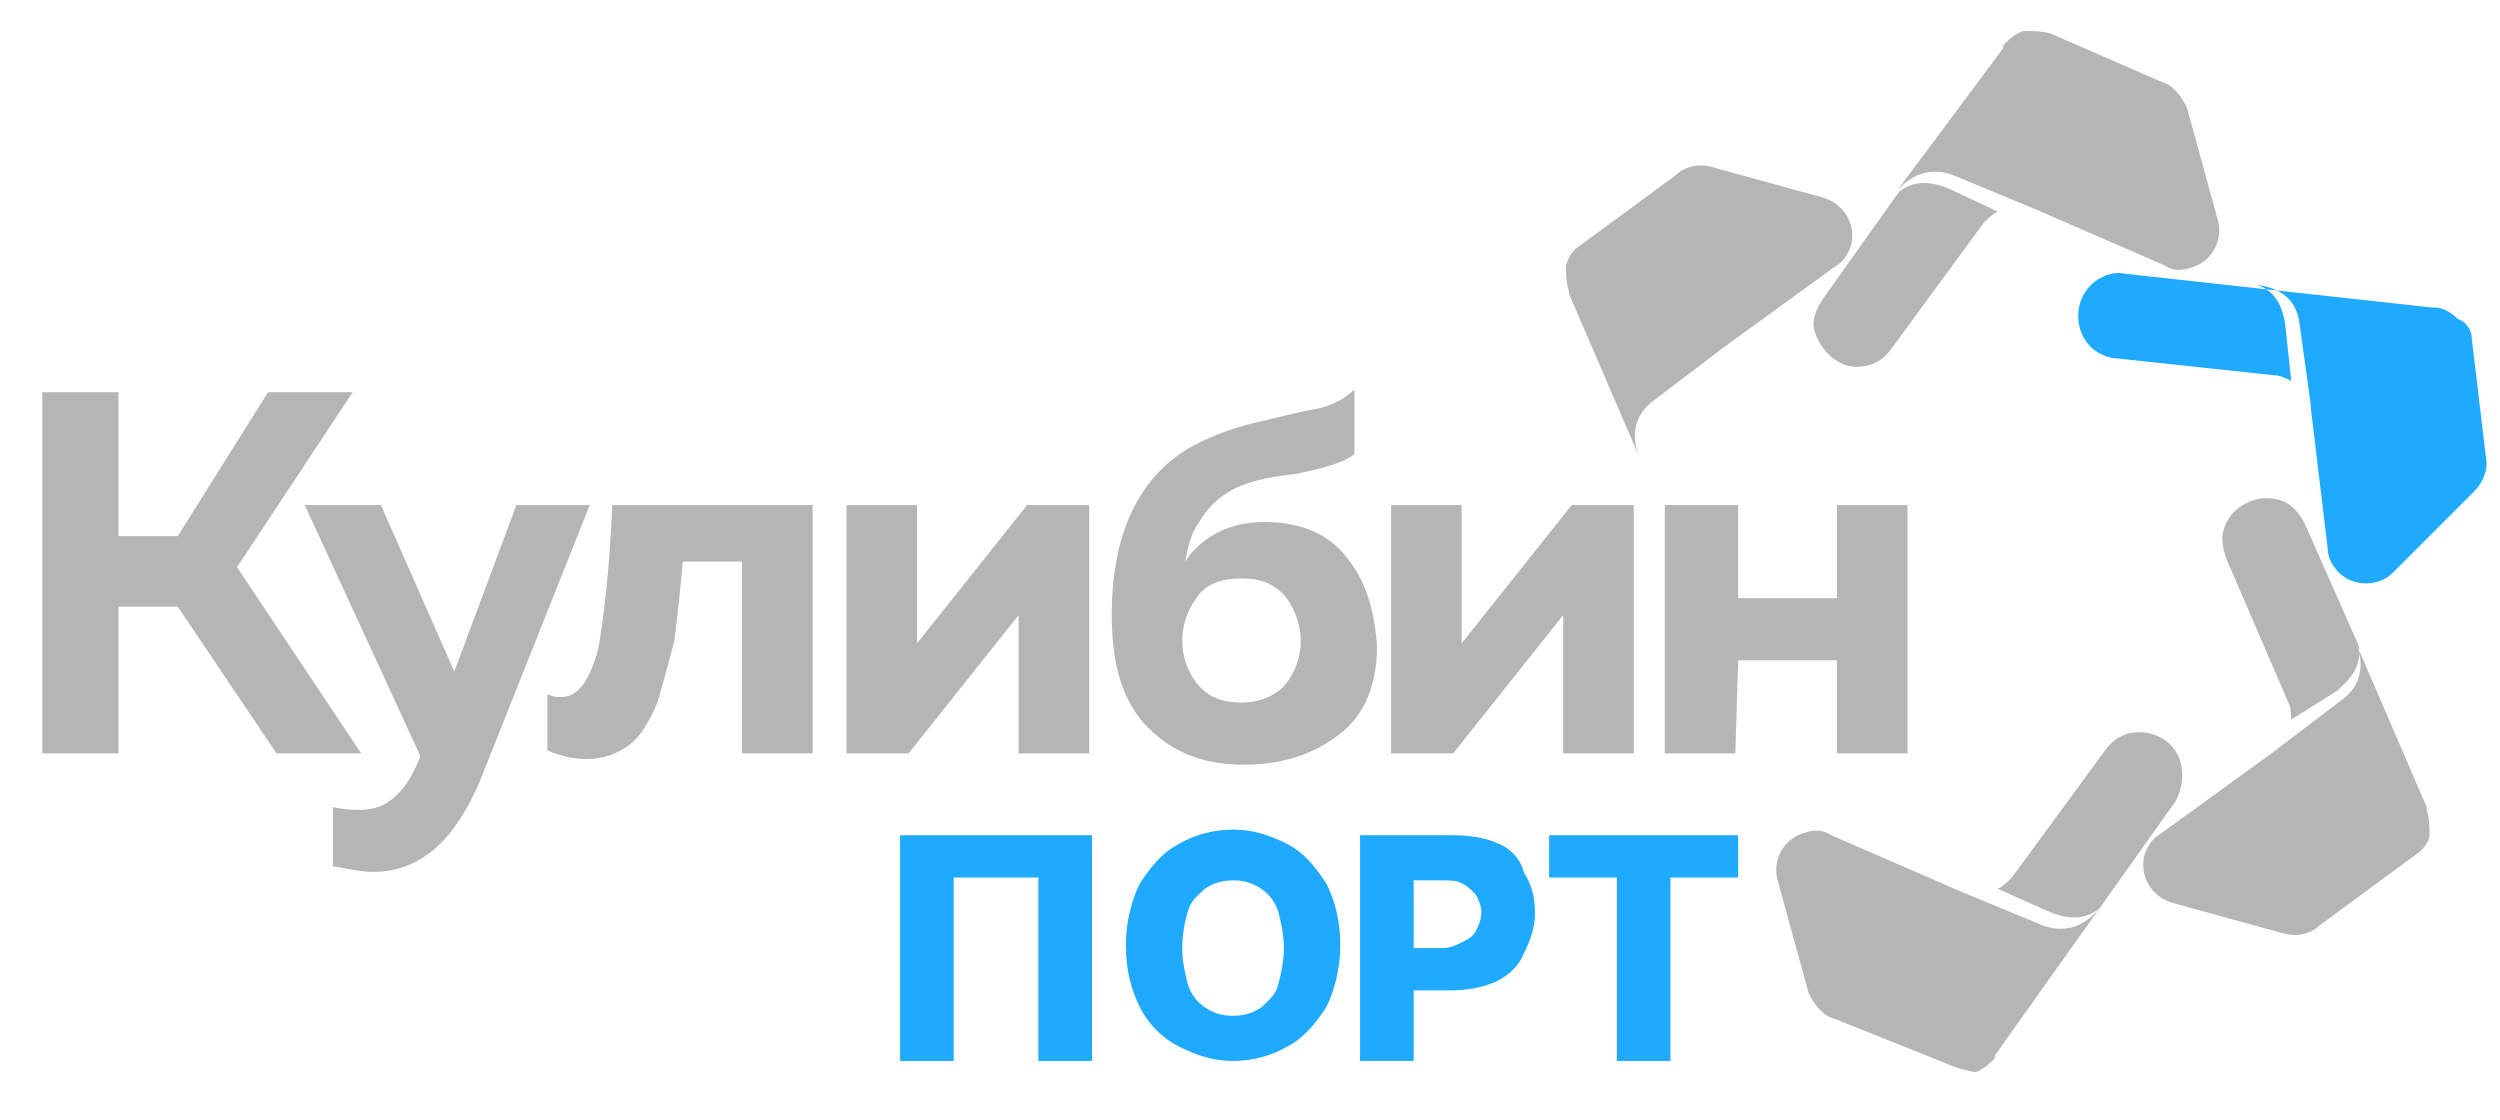<?xml version="1.0" encoding="UTF-8"?> <svg xmlns="http://www.w3.org/2000/svg" xmlns:xlink="http://www.w3.org/1999/xlink" version="1.1" id="Слой_1" x="0px" y="0px" width="88.6px" height="39.7px" viewBox="0 0 88.6 39.7" style="enable-background:new 0 0 88.6 39.7;" xml:space="preserve"> <style type="text/css"> .st0{fill:#B5B5B5;} .st1{fill-rule:evenodd;clip-rule:evenodd;fill:#B5B5B5;} .st2{fill-rule:evenodd;clip-rule:evenodd;fill:#1FAAFF;} .st3{fill:#1FAAFF;} </style> <g> <g> <path class="st0" d="M4.2,26.7H1.5V13.9h2.7V19h2.1l3.2-5.1h3l-4.1,6.2l4.4,6.6h-3l-3.5-5.2H4.2V26.7z M13.5,17.9h-2.7l4.1,8.9 l0,0c-0.5,1.3-1.2,1.9-2.1,1.9c-0.3,0-0.6,0-1-0.1v2.1c0.6,0.1,1,0.2,1.4,0.2c1.7,0,2.9-1.1,3.8-3.2l3.9-9.8h-2.6l-2.2,5.9 L13.5,17.9z M26.3,19.9v6.8h2.5v-8.8h-7.1c-0.1,2.3-0.3,4-0.5,5.1c-0.3,1.1-0.7,1.7-1.3,1.7c-0.2,0-0.3,0-0.5-0.1v2 c0.5,0.2,0.9,0.3,1.4,0.3c0.6,0,1.1-0.2,1.5-0.5s0.7-0.8,1-1.5c0.2-0.7,0.4-1.4,0.6-2.2c0.1-0.8,0.2-1.7,0.3-2.8 C24.2,19.9,26.3,19.9,26.3,19.9z M36.1,21.8v4.9h2.5v-8.8h-2.2l-3.9,4.9v-4.9H30v8.8h2.2L36.1,21.8z M41.9,22.7 c0-0.6,0.2-1.1,0.5-1.5c0.3-0.5,0.9-0.7,1.6-0.7c0.7,0,1.2,0.2,1.6,0.7c0.3,0.4,0.5,1,0.5,1.5c0,0.6-0.2,1.1-0.5,1.5 s-0.9,0.7-1.6,0.7c-0.7,0-1.2-0.2-1.6-0.7C42.1,23.8,41.9,23.3,41.9,22.7L41.9,22.7z M47.6,19.6c-0.7-0.8-1.7-1.1-2.8-1.1 c-1.2,0-2.2,0.5-2.8,1.4c0.1-0.5,0.2-1,0.5-1.4c0.3-0.5,0.6-0.8,1.1-1.1c0.5-0.3,1.3-0.5,2.3-0.6c1-0.2,1.7-0.4,2.1-0.7v-2.3 c-0.3,0.3-0.8,0.6-1.4,0.7c-0.6,0.1-1.3,0.3-2.2,0.5c-0.8,0.2-1.6,0.5-2.3,0.9c-1.8,1.1-2.7,3.1-2.7,5.9c0,1.8,0.4,3.1,1.3,4 c0.9,0.9,2,1.3,3.4,1.3s2.5-0.4,3.4-1.1s1.3-1.8,1.3-3.1C48.7,21.4,48.3,20.4,47.6,19.6z M55.4,21.8v4.9h2.5v-8.8h-2.2l-3.9,4.9 v-4.9h-2.5v8.8h2.2L55.4,21.8z M61.6,23.4h3.5v3.3h2.5v-8.8h-2.5v3.3h-3.5v-3.3H59v8.8h2.5L61.6,23.4L61.6,23.4z"></path> <path class="st1" d="M56,8.7l3.4-2.5l0,0c0.3-0.3,0.8-0.4,1.2-0.3l4,1.1c0.7,0.2,1.2,0.9,1,1.7c-0.1,0.3-0.3,0.6-0.5,0.7l-4,2.9 l-2.5,1.9c-0.7,0.5-0.8,1.3-0.5,2l-2.5-5.8c0,0,0,0,0-0.1l0,0c-0.1-0.3-0.1-0.6-0.1-0.9C55.6,9.1,55.7,8.9,56,8.7L56,8.7z M70.8,7.5c-0.2,0.1-0.3,0.2-0.5,0.4L67,12.4l0,0c-0.3,0.4-0.7,0.6-1.2,0.6l0,0l0,0l0,0l0,0l0,0l0,0l0,0l0,0 c-0.7,0-1.3-0.6-1.5-1.3l0,0l0,0l0,0l0,0l0,0c-0.1-0.4,0.1-0.8,0.3-1.1l0,0l0,0l0,0l2.7-3.8c0.5-0.4,1.1-0.4,1.8-0.1L70.8,7.5z M72.7,1.2l3.9,1.7l0,0C77,3,77.3,3.4,77.5,3.8l1.1,4c0.2,0.7-0.2,1.5-1,1.7c-0.3,0.1-0.6,0.1-0.9-0.1l-4.6-2l0,0l0,0l-2.9-1.2 c-0.8-0.3-1.5,0-2,0.6L71,1.7c0,0,0,0,0-0.1l0,0c0.2-0.2,0.4-0.4,0.7-0.5C72.1,1.1,72.4,1.1,72.7,1.2L72.7,1.2z M70.8,31.5 c0.2-0.1,0.3-0.2,0.5-0.4l3.3-4.5l0,0c0.2-0.3,0.5-0.5,0.8-0.6c0.8-0.2,1.7,0.2,1.9,1.1c0.1,0.5,0,0.9-0.2,1.3l0,0l0,0l-2.7,3.8 c-0.5,0.4-1.1,0.4-1.8,0.1L70.8,31.5z M69,37.7l-4-1.6l0,0c-0.4-0.1-0.7-0.5-0.9-0.9l-1.1-4c-0.2-0.7,0.2-1.5,1-1.7 c0.3-0.1,0.6-0.1,0.9,0.1l4.6,2l0,0l0,0l2.9,1.2c0.8,0.3,1.5,0,2-0.6l-3.7,5.2c0,0,0,0,0,0.1l0,0c-0.2,0.2-0.4,0.4-0.7,0.5 C69.5,37.9,69.2,37.8,69,37.7L69,37.7z M81.2,25.5c0-0.2,0-0.4-0.1-0.6l-2.2-5.1l0,0c-0.1-0.3-0.2-0.7-0.1-1 c0.2-0.8,1.1-1.3,1.9-1.1c0.5,0.1,0.8,0.5,1,0.9l0,0l0,0l0,0l1.9,4.3c0.1,0.6-0.2,1.1-0.8,1.6L81.2,25.5z M85.6,30.3l-3.4,2.5l0,0 c-0.3,0.3-0.8,0.4-1.2,0.3L77,32c-0.7-0.2-1.2-0.9-1-1.7c0.1-0.3,0.3-0.6,0.5-0.7l4-2.9l0,0l2.5-1.9c0.7-0.5,0.8-1.3,0.5-2 l2.5,5.8c0,0,0,0,0,0.1l0,0l0,0c0.1,0.3,0.1,0.6,0.1,0.9C86.1,29.8,85.9,30.1,85.6,30.3L85.6,30.3z"></path> <path class="st2" d="M87.6,12l0.5,4.2l0,0c0.1,0.4-0.1,0.9-0.4,1.2l-2.9,2.9c-0.5,0.5-1.4,0.5-1.9,0c-0.2-0.2-0.4-0.5-0.4-0.8 l-0.6-5v-0.1l-0.4-2.9c-0.1-0.9-0.7-1.3-1.5-1.4c0.6,0.2,0.9,0.7,1,1.5l0.2,1.9c-0.2-0.1-0.4-0.2-0.6-0.2L75,12.7 c-0.3,0-0.7-0.2-0.9-0.4c-0.6-0.6-0.6-1.6,0-2.2c0.3-0.3,0.8-0.5,1.2-0.4l0,0l0,0l0,0l10.9,1.2c0,0,0,0,0.1,0l0,0 c0.3,0,0.6,0.2,0.8,0.4C87.4,11.4,87.6,11.7,87.6,12L87.6,12z"></path> </g> <g> <polygon class="st3" points="31.9,37.6 33.8,37.6 33.8,31.1 36.8,31.1 36.8,37.6 38.7,37.6 38.7,29.6 31.9,29.6 "></polygon> <path class="st3" d="M45.6,29.9c-0.6-0.3-1.2-0.5-1.9-0.5s-1.4,0.2-1.9,0.5c-0.6,0.3-1,0.8-1.4,1.4c-0.3,0.6-0.5,1.4-0.5,2.2 c0,0.9,0.2,1.6,0.5,2.2c0.3,0.6,0.8,1.1,1.4,1.4c0.6,0.3,1.2,0.5,1.9,0.5s1.4-0.2,1.9-0.5c0.6-0.3,1-0.8,1.4-1.4 c0.3-0.6,0.5-1.4,0.5-2.2c0-0.9-0.2-1.6-0.5-2.2C46.6,30.7,46.2,30.2,45.6,29.9z M45.3,34.9c-0.1,0.4-0.4,0.6-0.6,0.8 c-0.3,0.2-0.6,0.3-1,0.3s-0.7-0.1-1-0.3s-0.5-0.5-0.6-0.8c-0.1-0.4-0.2-0.8-0.2-1.3s0.1-1,0.2-1.3c0.1-0.4,0.4-0.6,0.6-0.8 c0.3-0.2,0.6-0.3,1-0.3s0.7,0.1,1,0.3c0.3,0.2,0.5,0.5,0.6,0.8c0.1,0.4,0.2,0.8,0.2,1.3C45.5,34.1,45.4,34.5,45.3,34.9z"></path> <path class="st3" d="M53.1,29.9c-0.4-0.2-1-0.3-1.6-0.3h-3.3v8h1.9v-2.5h1.3c0.6,0,1.1-0.1,1.6-0.3c0.4-0.2,0.8-0.5,1-1 c0.2-0.4,0.4-0.9,0.4-1.4c0-0.6-0.1-1-0.4-1.5C53.9,30.5,53.6,30.1,53.1,29.9z M52.3,33c-0.1,0.2-0.3,0.3-0.5,0.4 c-0.2,0.1-0.4,0.2-0.7,0.2h-1v-2.4h1c0.3,0,0.5,0,0.7,0.1s0.3,0.2,0.5,0.4c0.1,0.2,0.2,0.4,0.2,0.6C52.5,32.6,52.4,32.8,52.3,33z"></path> <polygon class="st3" points="54.9,29.6 54.9,31.1 57.3,31.1 57.3,37.6 59.2,37.6 59.2,31.1 61.6,31.1 61.6,29.6 "></polygon> </g> </g> </svg> 